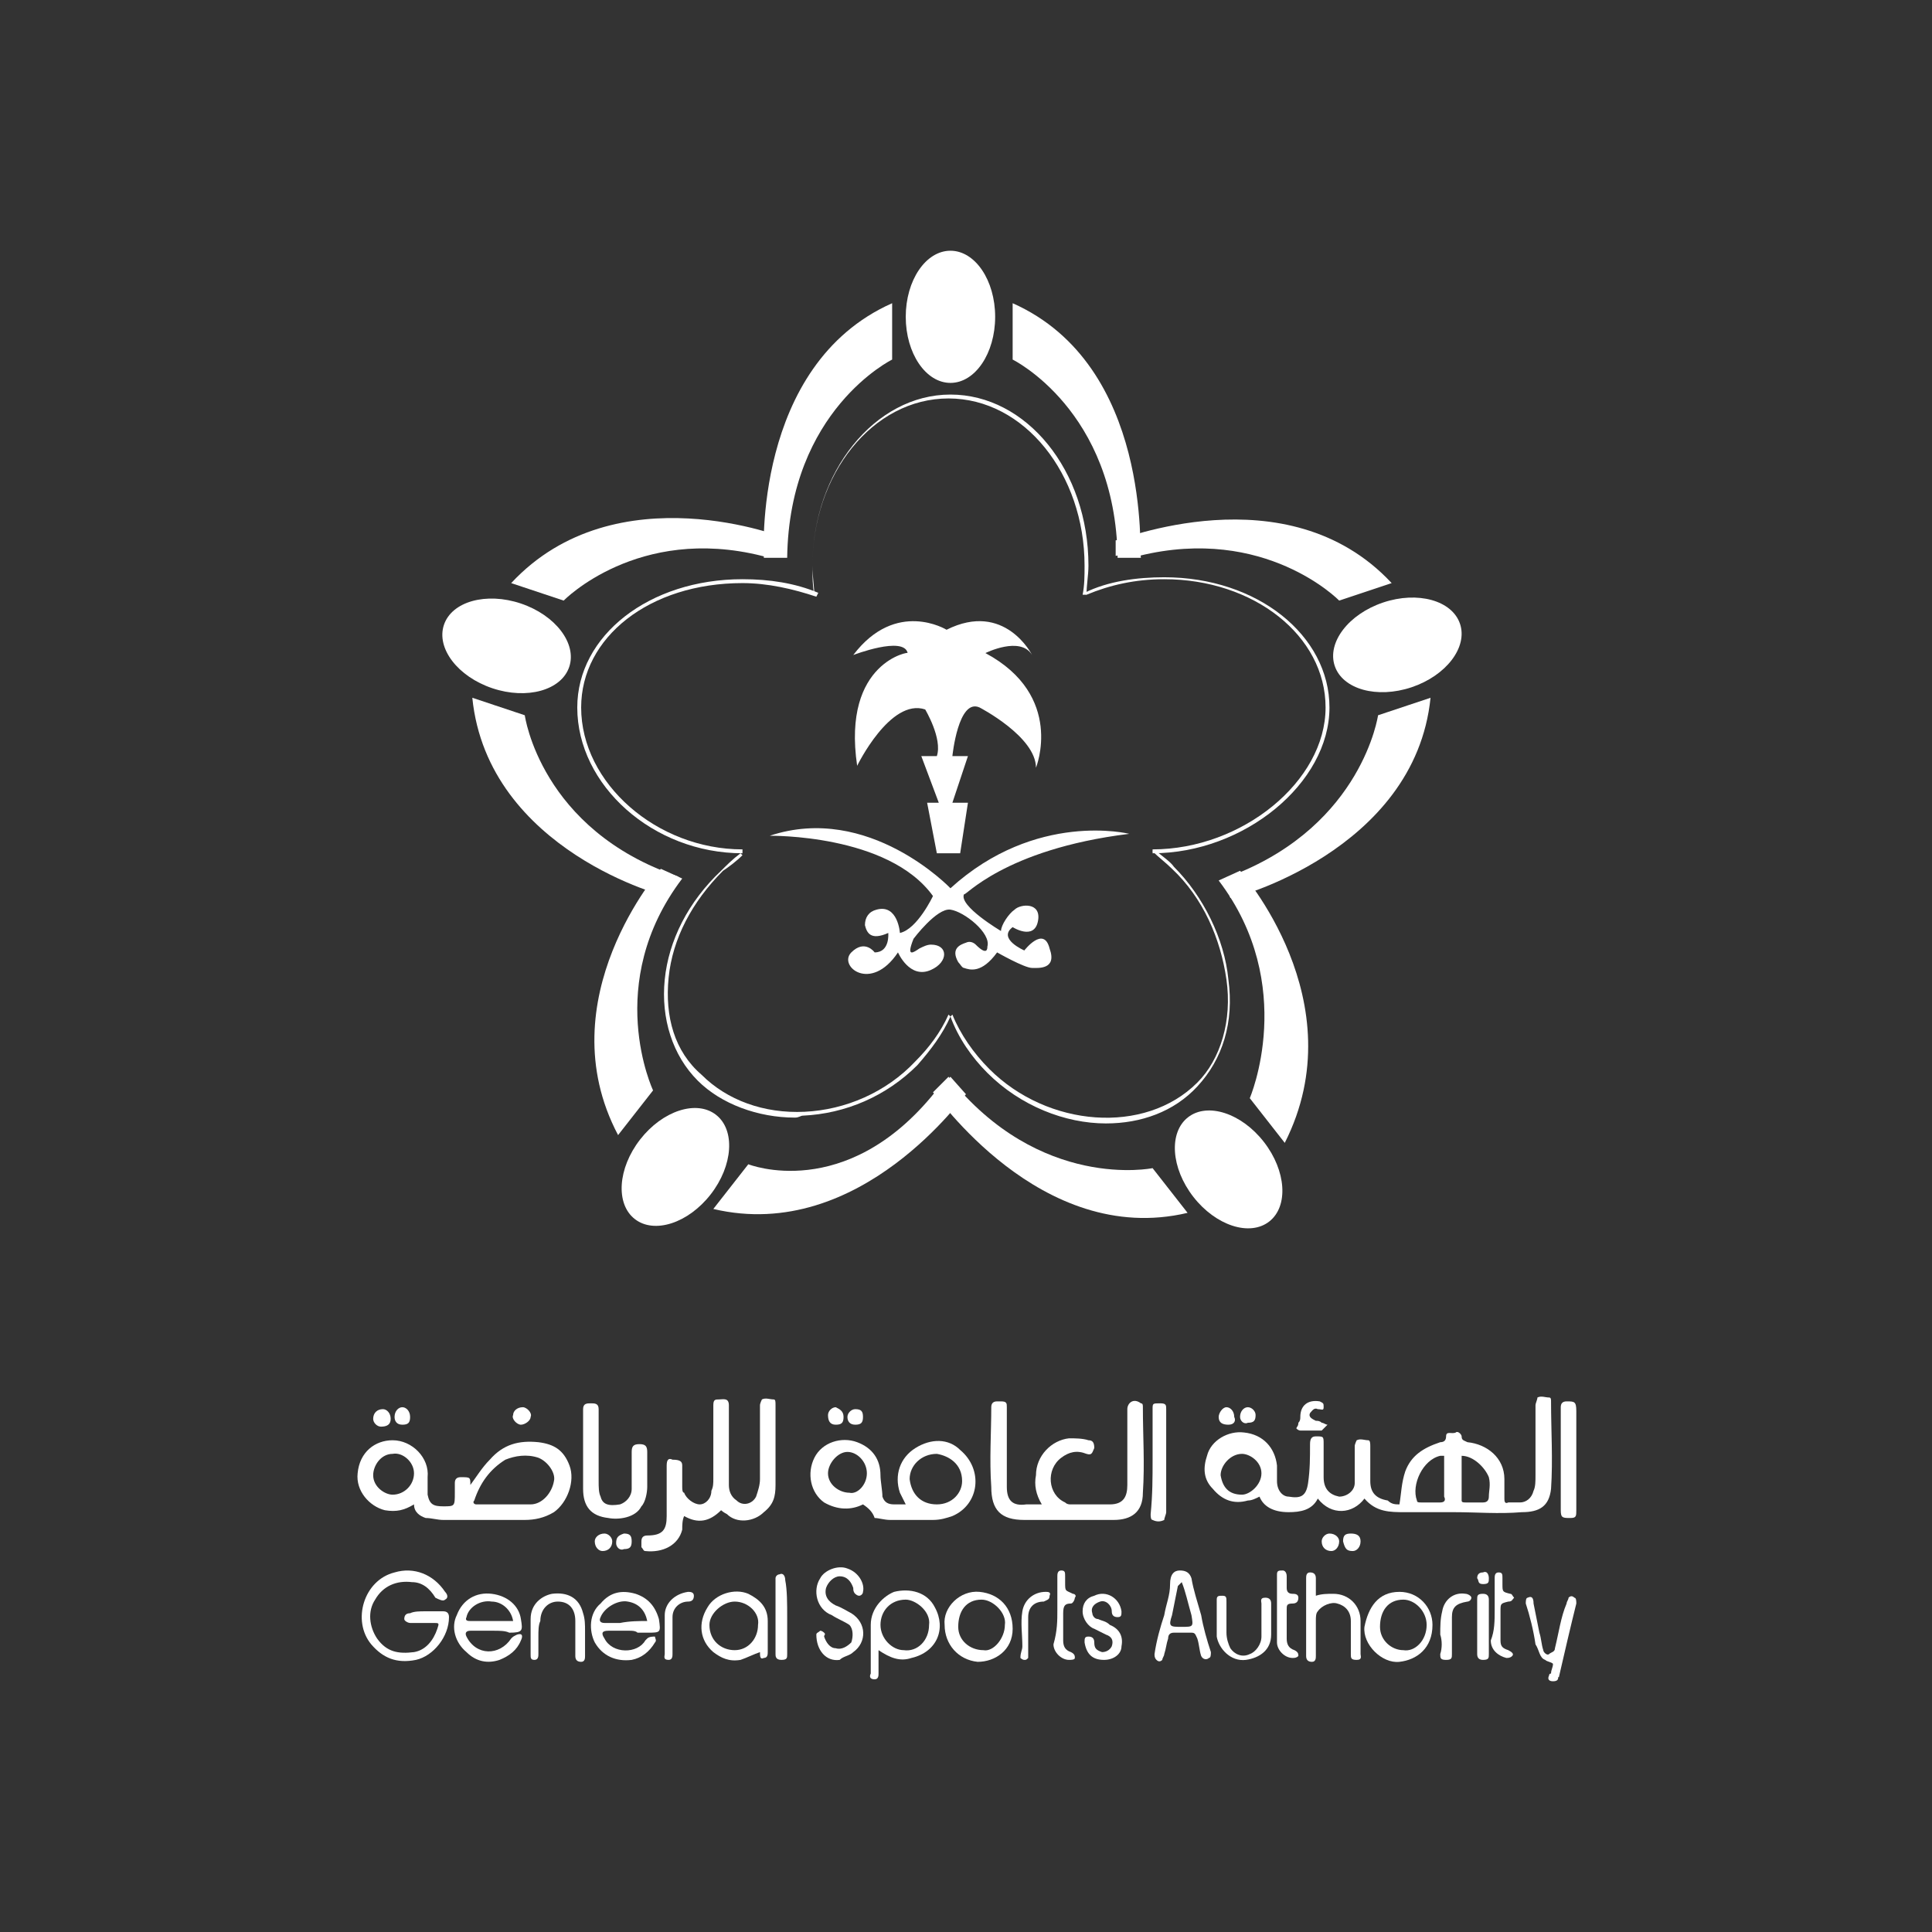 <?xml version="1.0" encoding="utf-8"?>
<!-- Generator: Adobe Illustrator 22.0.0, SVG Export Plug-In . SVG Version: 6.00 Build 0)  -->
<svg version="1.1" id="Layer_1" xmlns="http://www.w3.org/2000/svg" xmlns:xlink="http://www.w3.org/1999/xlink" x="0px" y="0px"
	 viewBox="0 0 99.4 99.4" style="enable-background:new 0 0 99.4 99.4;" xml:space="preserve">
<rect x="0" y="0" width="99.4" height="99.4" fill="#333333" stroke="none"/>
<style type="text/css">
	.st0{fill:#FFFFFF;}
	.st1{opacity:0.9;}
	.st2{fill:none;stroke:#FFFFFF;stroke-miterlimit:10;}
	.st3{clip-path:url(#SVGID_2_);fill:#FFFFFF;}
</style>
<g>
	<g>
		<g>
			<path class="st0" d="M44.1,39.4c0,0,1.7-3.5,3.5-2.9c0,0,0.9,1.5,0.6,2.4h-0.8l0.9,2.4h-0.6l0.5,2.6h1.2l0.4-2.6h-0.8l0.8-2.4
				h-0.8c0,0,0.3-3,1.4-2.5c0,0,2.9,1.5,2.9,3.1c0,0,1.5-3.7-2.6-5.9c0,0,1.8-0.9,2.4,0.1c0,0-1.4-2.8-4.4-1.3c0,0-2.6-1.6-4.8,1.3
				c0,0,2.6-1,2.8-0.1C46.9,33.5,43.3,34,44.1,39.4z"/>
		</g>
		<g>
			<path class="st0" d="M58.1,42.9c0,0-4.8-1.2-9.2,2.8c0,0-4.2-4.4-9.3-2.7c0,0,6.1-0.1,8.4,3.1c0,0-0.8,1.7-1.7,1.9
				c0,0-0.1-1.5-1.2-1.2c-0.4,0.1-0.6,0.4-0.6,0.8c0.1,0.4,0.3,0.8,1.2,0.4c0,0,0.1,1-0.7,1c0,0-0.5-0.7-1.2,0c-0.7,0.7,1,2.1,2.4,0
				c0,0,0.6,1.4,1.7,0.9c0.9-0.4,0.9-1.3,0-1.3c-0.2,0-0.4,0.1-0.6,0.2c-0.3,0.2-0.7,0.5-0.3-0.5c0,0,1.2-1.6,1.9-1.5
				s2.1,1.2,1.9,1.9c0,0.1,0,0.5-0.6-0.1c-0.1-0.1-0.3-0.2-0.5-0.1c-0.3,0.1-0.8,0.3-0.4,1c0.1,0.1,0.2,0.3,0.3,0.3
				c0.3,0.1,0.9,0.3,1.7-0.8c0,0,1.4,0.8,1.8,0.8c0.3,0,1.3,0.1,0.9-1c-0.3-1.2-1.3,0.1-1.3,0.1s-1.4-0.6-0.6-1.2
				c0,0,1.1,0.7,1.3-0.3c0.2-1-0.9-0.9-1.2-0.6c-0.3,0.2-0.7,0.8-0.7,1.1c0,0-2.2-1.3-1.9-1.9C49.6,46.2,51.6,43.7,58.1,42.9z"/>
		</g>
		<g>
			<g>
				<path class="st0" d="M41.9,30.7c-0.1-0.6-0.1-1-0.1-1.6c0-4.8,3.2-8.8,7.1-8.8s7.1,3.9,7.1,8.8c0,0.5-0.1,1-0.1,1.5h-0.2
					c0.1-0.5,0.1-1,0.1-1.5c0-4.7-3.1-8.6-7-8.6s-7,3.9-7,8.6C41.8,29.7,41.9,30.2,41.9,30.7L41.9,30.7z"/>
			</g>
			<g>
				<path class="st0" d="M59.3,43.9v-0.2l0,0c4.6,0,8.9-3.5,8.9-7.3c0-3.7-3.7-6.6-8.3-6.6c-1.5,0-2.8,0.3-4,0.8l-0.1-0.1
					c1.2-0.6,2.7-0.8,4.1-0.8c4.8,0,8.5,3,8.5,6.7C68.4,40.3,64,43.9,59.3,43.9z"/>
			</g>
			<g>
				<path class="st0" d="M38.2,43.9c-4.6,0-8.5-3.5-8.5-7.5c0-3.7,3.7-6.6,8.5-6.6c1.4,0,2.7,0.2,3.9,0.7L42,30.7
					c-1.2-0.4-2.5-0.7-3.8-0.7c-4.8,0-8.3,2.8-8.3,6.4c0,3.9,3.9,7.3,8.3,7.3V43.9z"/>
			</g>
			<g>
				<path class="st0" d="M40.9,57.5c-1.9,0-3.8-0.7-5-1.9c-1.3-1.3-1.9-3.2-1.7-5.2c0.2-2,1.2-4,2.9-5.6c0.3-0.3,0.6-0.6,1-0.9
					l0.1,0.1c-0.3,0.3-0.7,0.6-1,0.8c-1.6,1.6-2.6,3.5-2.8,5.5c-0.2,2,0.3,3.8,1.7,5c1.3,1.3,3.2,2,5.3,1.9c2.1-0.1,4.2-1,5.7-2.6
					c0.7-0.7,1.3-1.5,1.7-2.4l0.1,0.1c-0.4,0.9-1,1.7-1.7,2.5c-1.6,1.6-3.7,2.5-5.9,2.6C41.2,57.4,41.1,57.5,40.9,57.5z"/>
			</g>
			<g>
				<path class="st0" d="M56.9,57.8c-2.1,0-4.4-0.9-6.1-2.6c-0.8-0.8-1.5-1.8-1.9-2.9l0.1-0.1c0.4,1,1.1,2,1.9,2.8
					c3,3,8,3.4,10.7,0.7c1.2-1.2,1.8-3.2,1.5-5.3c-0.3-2.1-1.2-4.2-2.8-5.7c-0.3-0.3-0.7-0.6-1-0.9l0.1-0.1c0.3,0.3,0.8,0.6,1,0.9
					c1.5,1.5,2.6,3.7,2.8,5.8c0.3,2.2-0.3,4.1-1.6,5.5C60.4,57.2,58.7,57.8,56.9,57.8z"/>
			</g>
		</g>
		<g>
			<ellipse transform="matrix(0.948 -0.318 0.318 0.948 -6.825 24.569)" class="st0" cx="71.9" cy="33.2" rx="3.4" ry="2.3"/>
		</g>
		<g>
			<path class="st0" d="M73.6,35.9l-2.7,0.9c0,0-0.8,5.6-7.4,8.2c-0.1,0.1-0.3,0.1-0.5,0.2l0.3,1C63.3,46.3,72.8,43.8,73.6,35.9z"/>
		</g>
		<g>
			<path class="st0" d="M71.6,30l-2.7,0.9c0,0-3.8-3.9-10.3-2.3c-0.3,0.1-0.8-0.1-1.2,0v-0.8C57.4,27.9,66.2,24.2,71.6,30z"/>
		</g>
		<g>
			<ellipse transform="matrix(0.318 -0.948 0.948 0.318 -13.678 47.32)" class="st0" cx="26" cy="33.2" rx="2.3" ry="3.4"/>
		</g>
		<g>
			<path class="st0" d="M24.3,35.9l2.7,0.9c0,0,0.8,5.9,7.9,8.3l-0.6,1C34.4,46.2,25.1,43.8,24.3,35.9z"/>
		</g>
		<g>
			<path class="st0" d="M26.3,30l2.7,0.9c0,0,3.8-3.9,10.2-2.3c0.3,0.1,0.8-0.1,1.2,0v-0.9C40.5,27.7,31.7,24.2,26.3,30z"/>
		</g>
		<g>
			<ellipse transform="matrix(0.614 -0.789 0.789 0.614 -33.958 50.655)" class="st0" cx="34.8" cy="60" rx="3.4" ry="2.3"/>
		</g>
		<g>
			<ellipse class="st0" cx="48.9" cy="16.3" rx="2.3" ry="3.4"/>
		</g>
		<g>
			<path class="st0" d="M52.1,15.6v2.9c0,0,5.3,2.6,5.4,10.2h1.2C58.6,28.6,59.3,18.8,52.1,15.6z"/>
		</g>
		<g>
			<path class="st0" d="M45.9,15.6v2.9c0,0-5.3,2.6-5.4,10.2h-1.2C39.3,28.6,38.7,18.8,45.9,15.6z"/>
		</g>
		<g>
			<path class="st0" d="M31.8,58.4l1.8-2.3c0,0-2.6-5.5,1.5-10.9L34,44.7C34,44.7,28.1,51.4,31.8,58.4z"/>
		</g>
		<g>
			<path class="st0" d="M36.7,62.2l1.8-2.3c0,0,5,2,9.6-3.7c0.1-0.1,0.8-0.8,0.8-0.8l0.8,0.9C49.7,56.2,44.3,64,36.7,62.2z"/>
		</g>
		<g>
			
				<ellipse transform="matrix(0.789 -0.614 0.614 0.789 -23.616 51.472)" class="st0" cx="63.2" cy="60.2" rx="2.3" ry="3.4"/>
		</g>
		<g>
			<path class="st0" d="M66.1,58.8l-1.8-2.3c0,0,2.5-5.8-1.6-11.2l1.1-0.5C63.8,44.8,69.8,51.5,66.1,58.8z"/>
		</g>
		<g>
			<path class="st0" d="M61.1,62.4l-1.8-2.3c0,0-5.8,1.2-10.5-4.7L48,56.2C48.1,56.2,53.5,64.2,61.1,62.4z"/>
		</g>
		<g>
			<g>
				<path class="st0" d="M72,77.4c0.1-0.6,0.1-1.1,0.3-1.7c0.3-0.8,0.9-1.2,1.8-1.5c0.2,0,0.3-0.1,0.3-0.3c0-0.3,0.3-0.1,0.5-0.2
					c0.1-0.1,0.3,0.1,0.3,0.2c0,0.2,0.1,0.2,0.3,0.3c1,0.1,1.9,0.8,1.9,1.9c0,0.3,0,0.6,0,1c0,0.1,0,0.3,0.2,0.2c0.2,0,0.4,0,0.6,0
					c0.3,0,0.6-0.2,0.7-0.6c0.1-0.2,0.1-0.5,0.1-0.8c0-1.2,0-2.4,0-3.6c0-0.1,0.1-0.3,0.1-0.4c0.2-0.1,0.4,0,0.6,0
					c0.1,0,0.1,0.1,0.1,0.2c0,1.5,0.1,3,0,4.5c-0.1,0.9-0.6,1.2-1.5,1.2c-1.2,0.1-2.3,0-3.5,0c-0.8,0-1.7,0-2.5,0
					c-0.8,0-1.5,0-2.1-0.7c-0.6,0.8-1.7,0.9-2.4,0c-0.3,0.6-0.9,0.7-1.5,0.7c-0.8,0-1.3-0.3-1.5-0.8c-0.2,0.1-0.4,0.2-0.6,0.2
					c-0.7,0.2-1.3,0-1.8-0.6c-0.5-0.5-0.5-1.1-0.3-1.7c0.2-0.8,1.1-1.3,1.9-1.2c1,0.1,1.6,0.8,1.7,1.7c0,0.3,0,0.6,0,0.8
					c0,0.5,0.3,0.8,0.6,0.8c0.6,0.1,0.9,0,1-0.7c0.1-0.7,0.1-1.3,0.1-2c0-0.3,0.1-0.4,0.3-0.4c0.4,0,0.4,0,0.4,0.4
					c0,0.6,0,1.2,0,1.7c0,0.6,0.3,0.9,0.8,1c0.4,0,0.8-0.3,0.8-0.7c0-0.6,0-1.3,0-1.9c0-0.1,0.1-0.3,0.1-0.3c0.2-0.1,0.4,0,0.6,0
					c0.1,0,0.1,0.2,0.1,0.3c0,0.6,0,1.2,0,1.8c0,0.6,0.3,0.9,0.9,1C71.6,77.4,71.8,77.4,72,77.4z M64.9,75.8c0-0.6-0.6-1-1-1
					c-0.6,0-1.1,0.6-1.1,1.1c0.1,0.6,0.4,1,1.1,1C64.3,76.9,64.9,76.4,64.9,75.8z M74.3,74.9c-0.1,0-0.1,0-0.2,0
					c-0.9,0.2-1.5,1.5-1.2,2.3c0,0.1,0.1,0.1,0.2,0.1c0.3,0,0.6,0,1,0c0.2,0,0.3-0.1,0.2-0.3c0-0.3,0-0.7,0-1
					C74.3,75.8,74.3,75.4,74.3,74.9z M75.2,74.9L75.2,74.9c0,0.8,0,1.6,0,2.3c0,0.1,0.1,0.1,0.2,0.1c0.3,0,0.6,0,0.9,0
					c0.2,0,0.3-0.1,0.3-0.3c0-0.3,0.1-0.6,0-1C76.4,75.5,75.8,74.9,75.2,74.9z"/>
			</g>
			<g>
				<path class="st0" d="M24.2,76.4c0.3-0.4,0.6-0.9,1-1.3c0.7-0.8,1.5-1,2.5-0.9c0.8,0.1,1.3,0.4,1.6,1.2c0.3,0.8-0.1,1.9-0.8,2.4
					c-0.5,0.3-1,0.4-1.5,0.4c-1.4,0-2.8,0-4.2,0c-0.3,0-0.6-0.1-0.9-0.1c-0.3-0.1-0.6-0.3-0.6-0.7c-0.5,0.3-0.9,0.4-1.5,0.3
					c-0.8-0.2-1.5-1-1.4-1.9c0.1-1.1,0.9-1.7,1.8-1.7c1,0,1.9,0.9,1.8,1.9c0,0.3,0,0.6,0,0.9c0.1,0.5,0.3,0.6,0.8,0.6
					c0.6,0,0.6,0,0.6-0.7c0-0.1,0-0.3,0-0.5c0-0.2,0.1-0.3,0.3-0.3C24.2,76,24.2,76,24.2,76.4z M26,77.4L26,77.4c0.4,0,0.9,0,1.3,0
					c0.6,0,1.1-0.6,1.2-1.2c0.1-0.4-0.3-1-0.8-1.2c-0.6-0.2-1.2-0.1-1.7,0.1c-0.8,0.5-1.3,1.2-1.6,2.1c-0.1,0.1,0,0.2,0.1,0.2
					C25.2,77.4,25.6,77.4,26,77.4z M21.3,75.8c0-0.6-0.6-1.1-1.1-1c-0.6,0-1,0.6-1,1.1c0,0.6,0.6,1,1,1
					C20.8,76.9,21.3,76.4,21.3,75.8z"/>
			</g>
			<g>
				<path class="st0" d="M53.6,77.4c-0.3-0.5-0.4-1-0.3-1.5c0-1,0.8-1.8,1.7-1.9c0.3,0,0.7,0,1,0.1c0.2,0,0.3,0.1,0.3,0.4
					c-0.1,0.2-0.1,0.4-0.4,0.3c-0.5-0.2-0.9-0.1-1.3,0.2c-0.8,0.6-0.7,1.9,0.2,2.3c0.1,0.1,0.2,0.1,0.3,0.1c0.7,0,1.4,0,2,0
					c0.7,0,0.9-0.4,0.9-1c0-1.3,0-2.6,0-3.9c0-0.3,0.3-0.6,0.7-0.3c0.1,0,0.1,0.1,0.1,0.2c0,1.5,0.1,2.9,0,4.4c0,1-0.6,1.4-1.5,1.4
					c-1.5,0-3.1,0-4.6,0c-1.2,0-1.7-0.5-1.7-1.7c-0.1-1.4,0-2.8,0-4.1c0-0.2,0.1-0.3,0.3-0.3c0.1,0,0.1,0,0.2,0
					c0.3,0,0.3,0.1,0.3,0.3c0,0.9,0,1.7,0,2.6c0,0.5,0,1,0,1.5c0,0.7,0.3,1,1,0.9C52.9,77.4,53.2,77.4,53.6,77.4z"/>
			</g>
			<g>
				<path class="st0" d="M37.1,77.7c-0.6,0.6-1.2,0.7-1.9,0.3c-0.1,0.2-0.1,0.5-0.1,0.7c-0.2,0.8-1,1.2-1.9,1.1
					c-0.1,0-0.1-0.1-0.2-0.2c0-0.1,0-0.2,0-0.3c0-0.2,0.1-0.3,0.3-0.3c0.8,0,1-0.3,1-1c0-0.8,0-1.7,0-2.6c0-0.3,0.1-0.4,0.3-0.3
					c0.4,0,0.5,0.1,0.5,0.3c0,0.3,0,0.8,0,1.1c0,0.1,0,0.3,0.1,0.3c0.1,0.3,0.5,0.6,0.8,0.6c0.3,0,0.6-0.3,0.6-0.7
					c0.1-0.2,0.1-0.4,0.1-0.6c0-1.2,0-2.6,0-3.8c0-0.3,0.1-0.3,0.3-0.3c0.2,0,0.5-0.1,0.5,0.3c0,1.4,0,2.8,0,4.1
					c0,0.3,0.1,0.6,0.4,0.8c0.3,0.3,0.8,0.2,1-0.2c0.1-0.3,0.2-0.6,0.2-0.9c0-1.2,0-2.6,0-3.8c0-0.1,0.1-0.3,0.1-0.3
					c0.2-0.1,0.4,0,0.6,0c0.1,0,0.1,0.1,0.1,0.3c0,1.4,0,2.7,0,4.1c0,0.6-0.1,1-0.6,1.4c-0.5,0.5-1.4,0.6-1.9,0.1
					C37.4,77.9,37.2,77.8,37.1,77.7z"/>
			</g>
			<g>
				<path class="st0" d="M44.4,77.4c-0.6,0.3-1.3,0.3-2-0.1c-0.7-0.5-0.9-1.5-0.5-2.3c0.4-0.8,1.4-1.1,2.2-0.8
					c0.8,0.3,1.2,0.9,1.2,1.7c0,0.3,0.1,0.8,0.1,1.1c0.1,0.3,0.3,0.4,0.6,0.4c0.2,0,0.4,0,0.6,0c-0.1-0.2-0.2-0.4-0.3-0.6
					c-0.3-0.9,0-1.8,0.8-2.3c0.8-0.5,1.7-0.5,2.3,0.1c1.2,1,1,2.8-0.4,3.4c-0.3,0.1-0.6,0.2-1,0.2c-0.8,0-1.5,0-2.2,0
					c-0.3,0-0.6-0.1-0.8-0.1C44.9,77.8,44.7,77.6,44.4,77.4z M48.2,77.4c0.8,0,1.3-0.6,1.3-1.2c0-0.9-0.7-1.3-1.3-1.4
					c-0.8,0-1.4,0.6-1.4,1.3C46.9,76.9,47.4,77.4,48.2,77.4z M44.6,75.8c0-0.6-0.5-1.1-1-1.1s-1,0.6-1,1.1c0,0.6,0.6,1,1.1,1
					C44.1,76.9,44.6,76.4,44.6,75.8z"/>
			</g>
			<g>
				<path class="st0" d="M30,74.6c0-0.7,0-1.5,0-2.1c0-0.3,0.2-0.3,0.4-0.3c0.2,0,0.4,0,0.4,0.3c0,1.2,0,2.5,0,3.7
					c0,0.3,0,0.6,0.1,0.8c0.1,0.4,0.4,0.5,1,0.4c0.3-0.1,0.6-0.4,0.6-0.8c0-0.6,0-1.2,0-1.9c0-0.3,0.1-0.4,0.4-0.4
					c0.3,0,0.4,0.1,0.4,0.4c0,0.6,0,1.2,0,1.8c0,0.3-0.1,0.8-0.3,1c-0.3,0.6-1.2,0.7-1.7,0.6C30.4,78,30,77.5,30,76.6
					C30,75.9,30,75.2,30,74.6L30,74.6z"/>
			</g>
			<g>
				<path class="st0" d="M21.9,82.9c0.3,0,0.6,0,0.9,0c0.2,0,0.3,0.1,0.3,0.3c0,1-0.8,2-1.7,2.2c-1,0.2-1.7-0.1-2.3-0.8
					c-1-1.2-0.4-3.3,1.2-3.7c1-0.3,2,0.1,2.6,1c0.1,0.1,0.2,0.3,0,0.4c-0.1,0.1-0.3,0-0.5-0.1c-0.3-0.5-0.7-0.8-1.2-0.8
					c-0.8-0.1-1.5,0.2-1.9,0.9c-0.4,0.6-0.3,1.4,0.1,2c0.5,0.7,1.1,0.8,1.9,0.7c0.6-0.1,1-0.6,1.2-1.2c0.1-0.3,0.1-0.3-0.2-0.3
					c-0.4,0-0.8,0-1.2,0c-0.1,0-0.3-0.1-0.3-0.2c0-0.2,0.1-0.3,0.3-0.3C21.3,82.9,21.6,82.9,21.9,82.9L21.9,82.9z"/>
			</g>
			<g>
				<path class="st0" d="M25.4,83.9c-0.4,0-0.8,0-1.2,0c-0.2,0-0.3,0.1-0.2,0.3c0.5,1,1.7,1,2.3,0.1c0.1-0.1,0.1-0.1,0.3-0.2
					c0.3-0.1,0.3,0.1,0.2,0.3c-0.2,0.5-0.6,0.8-1.1,1c-0.6,0.2-1.2,0.1-1.7-0.4c-0.6-0.5-0.8-1.3-0.5-1.9c0.3-0.8,1-1.2,1.8-1.1
					c0.8,0.1,1.4,0.6,1.5,1.3c0.1,0.6,0.1,0.7-0.6,0.7C26,83.9,25.7,83.9,25.4,83.9L25.4,83.9z M26.4,83.4c-0.1-0.6-0.6-1-1.1-1
					c-0.6-0.1-1.2,0.3-1.3,0.8c-0.1,0.2,0.1,0.2,0.2,0.2c0.5,0,1,0,1.5,0C25.9,83.4,26.1,83.4,26.4,83.4z"/>
			</g>
			<g>
				<path class="st0" d="M32.4,83.9c-0.3,0-0.8,0-1.1,0c-0.3,0-0.4,0.1-0.2,0.4c0.4,0.8,1.7,0.8,2.1,0.1c0.1-0.1,0.1-0.1,0.1-0.1
					c0.1-0.1,0.3-0.1,0.4-0.1c0,0.1,0.1,0.2,0,0.3c-0.3,0.5-0.7,0.8-1.2,0.9c-0.8,0.1-1.5-0.2-1.9-0.9c-0.3-0.6-0.3-1.5,0.3-2
					c0.5-0.6,1.1-0.7,1.8-0.5c0.6,0.2,1,0.6,1.2,1.3C34,84,34,84,33.3,84c-0.1,0-0.3,0-0.5,0C32.7,83.9,32.5,83.9,32.4,83.9
					L32.4,83.9z M33.3,83.4c-0.1-0.5-0.4-0.9-1-1c-0.5-0.1-1.2,0.3-1.4,0.8c-0.1,0.2,0,0.3,0.2,0.3c0.3,0,0.5,0,0.8,0
					C32.4,83.4,32.9,83.4,33.3,83.4z"/>
			</g>
			<g>
				<path class="st0" d="M45.2,84.9c0,0.5,0,0.8,0,1.2c0,0.1,0,0.3-0.2,0.3c-0.2,0-0.3-0.1-0.2-0.3c0-0.8,0-1.7,0-2.5
					c0-0.9,0.7-1.5,1.2-1.7c0.8-0.2,1.7,0,2.1,0.8c0.6,1.1,0.1,2.3-1.2,2.6C46.3,85.5,45.8,85.3,45.2,84.9z M47.8,83.6
					c0.1-0.7-0.7-1.3-1.2-1.3c-0.8,0-1.3,0.6-1.3,1.3c0,0.7,0.6,1.3,1.2,1.3C47.2,85,47.8,84.4,47.8,83.6z"/>
			</g>
			<g>
				<path class="st0" d="M60.7,80.8c0.3,0,0.5,0.1,0.6,0.4c0.1,0.6,0.3,1.2,0.5,1.9c0.1,0.6,0.3,1.3,0.5,1.9c0,0.1,0,0.3-0.1,0.3
					c-0.1,0.1-0.3,0.1-0.4-0.1c-0.1-0.3-0.1-0.6-0.2-0.9c-0.1-0.2-0.1-0.3-0.3-0.3c-0.3,0-0.6,0-0.9,0c-0.2,0-0.3,0.1-0.3,0.3
					c-0.1,0.3-0.1,0.5-0.2,0.8c0,0.1-0.1,0.2-0.1,0.3c-0.1,0.1-0.2,0.1-0.3,0c-0.1-0.1-0.1-0.2-0.1-0.3c0.1-0.7,0.3-1.4,0.5-2
					c0.1-0.6,0.3-1,0.3-1.6C60.2,81,60.4,80.8,60.7,80.8z M60.8,81.4L60.8,81.4c-0.1,0.1-0.1,0.1-0.2,0.2c-0.1,0.5-0.2,1-0.3,1.5
					c-0.2,0.6-0.1,0.6,0.5,0.6s0.6,0,0.5-0.6C61.1,82.4,61,81.9,60.8,81.4z"/>
			</g>
			<g>
				<path class="st0" d="M81.1,75.1c0,0.9,0,1.8,0,2.6c0,0.3,0,0.4-0.3,0.4c-0.4,0-0.5,0-0.5-0.4c0-1.7,0-3.2,0-4.9
					c0-0.1,0-0.3,0-0.4c0-0.2,0.1-0.3,0.3-0.3c0.4,0,0.5,0,0.5,0.5C81.1,73.4,81.1,74.2,81.1,75.1L81.1,75.1z"/>
			</g>
			<g>
				<path class="st0" d="M39.1,85c-0.3,0.1-0.7,0.3-1,0.4c-0.6,0.1-1-0.1-1.4-0.4c-0.7-0.6-0.8-1.5-0.3-2.3c0.4-0.7,1.4-1,2.1-0.7
					c0.6,0.3,1,0.7,1,1.4c0,0.6,0,1.1,0,1.6c0,0.1,0,0.3-0.2,0.3C39.1,85.4,39.1,85.2,39.1,85L39.1,85z M37.8,82.4
					c-0.6,0-1.3,0.6-1.3,1.2c0,0.8,0.6,1.3,1.3,1.3c0.7,0,1.2-0.6,1.2-1.3C39.1,83,38.5,82.4,37.8,82.4z"/>
			</g>
			<g>
				<path class="st0" d="M59.3,75.1c0-0.9,0-1.8,0-2.6c0-0.3,0-0.3,0.4-0.3c0.3,0,0.3,0.1,0.3,0.3c0,1.7,0,3.5,0,5.3
					c0,0.1-0.1,0.3-0.1,0.4c-0.2,0.1-0.4,0.1-0.6,0c-0.1,0-0.1-0.2-0.1-0.3C59.3,76.9,59.3,76,59.3,75.1L59.3,75.1z"/>
			</g>
			<g>
				<path class="st0" d="M43.2,85.4c-0.7,0.1-1.2-0.5-1.2-1.3c0-0.1,0.1-0.1,0.2-0.2c0.1,0,0.2,0.1,0.2,0.1c0.1,0.1,0,0.1,0,0.2
					c0.1,0.3,0.3,0.6,0.6,0.6c0.3,0.1,0.6-0.1,0.8-0.3c0.1-0.3,0.1-0.7-0.1-0.9c-0.3-0.2-0.6-0.3-0.9-0.5c-0.8-0.3-1-1.3-0.6-1.9
					c0.2-0.4,0.9-0.7,1.4-0.5c0.6,0.2,0.9,0.8,0.8,1.2c0,0.1-0.1,0.2-0.2,0.2s-0.2-0.1-0.2-0.1c-0.1-0.1-0.1-0.2-0.1-0.3
					c-0.1-0.3-0.3-0.6-0.7-0.6c-0.3,0-0.6,0.3-0.7,0.6c-0.1,0.4,0.1,0.7,0.5,0.9c0.3,0.1,0.6,0.3,0.8,0.4c0.8,0.5,0.8,1.5,0.1,2
					C43.7,85.2,43.4,85.2,43.2,85.4C43.2,85.4,43.2,85.4,43.2,85.4z"/>
			</g>
			<g>
				<path class="st0" d="M72,81.9c1,0,1.7,0.8,1.7,1.7c0,1.2-0.8,1.8-1.7,1.9s-1.9-0.9-1.8-1.8C70.4,82.7,70.9,81.9,72,81.9z
					 M73.4,83.6c0-0.7-0.6-1.3-1.2-1.3c-0.8,0-1.2,0.6-1.2,1.4c0,0.7,0.6,1.2,1.2,1.2C72.8,85,73.4,84.4,73.4,83.6z"/>
			</g>
			<g>
				<path class="st0" d="M48.6,83.6c-0.1-0.9,0.8-1.8,1.8-1.7c1,0.1,1.7,0.8,1.7,1.9s-0.9,1.7-1.8,1.7
					C49.3,85.4,48.6,84.6,48.6,83.6z M51.7,83.6c0.1-0.6-0.6-1.3-1.2-1.3c-0.8,0-1.2,0.6-1.2,1.4c0,0.7,0.6,1.2,1.3,1.2
					C51.1,85,51.7,84.3,51.7,83.6z"/>
			</g>
			<g>
				<path class="st0" d="M67.7,82.1c0.3-0.1,0.6-0.1,0.9-0.1c0.8,0,1.4,0.6,1.4,1.4c0,0.6,0,1.1,0,1.7c0,0.1,0.1,0.3-0.2,0.3
					c-0.3,0-0.3-0.1-0.3-0.3c0-0.6,0-1.1,0-1.7c0-0.5-0.3-0.8-0.7-0.9c-0.3-0.1-0.8,0.1-1,0.4c-0.1,0.1-0.1,0.3-0.1,0.5
					c0,0.6,0,1.2,0,1.8c0,0.1,0,0.3-0.2,0.3c-0.2,0-0.3-0.1-0.3-0.3c0-0.9,0-1.8,0-2.8c0-0.4,0-0.8,0-1.2c0-0.1,0-0.3,0.2-0.3
					s0.3,0.1,0.3,0.3C67.7,81.5,67.7,81.8,67.7,82.1z"/>
			</g>
			<g>
				<path class="st0" d="M79.9,86.5c-0.2,0-0.3-0.1-0.2-0.3c0-0.1,0.1-0.1,0.1-0.1c0-0.2,0.1-0.3,0.1-0.5c-0.1-0.1-0.3-0.1-0.4-0.2
					c-0.3-0.1-0.3-0.5-0.5-0.8c-0.1-0.7-0.3-1.5-0.5-2.1c0-0.1,0-0.3,0.1-0.3c0.2-0.1,0.3,0,0.3,0.3c0.1,0.5,0.2,1,0.3,1.5
					c0.1,0.3,0.1,0.6,0.2,0.9c0,0.1,0.2,0.3,0.3,0.2c0.1-0.1,0.3-0.1,0.3-0.3c0.2-0.8,0.3-1.6,0.6-2.3c0-0.1,0.1-0.2,0.1-0.3
					c0.1-0.1,0.2-0.1,0.3,0c0.1,0,0.1,0.2,0.1,0.3c-0.3,1.2-0.6,2.5-0.9,3.8C80.1,86.2,80.3,86.5,79.9,86.5z"/>
			</g>
			<g>
				<path class="st0" d="M56.8,85.4c-0.6,0-0.9-0.3-1-0.9c0-0.2,0-0.3,0.2-0.3c0.2,0,0.3,0.1,0.3,0.3c0,0.3,0.1,0.4,0.4,0.5
					c0.2,0,0.4-0.1,0.5-0.3c0.1-0.3,0-0.5-0.3-0.6c-0.2-0.1-0.4-0.2-0.6-0.3c-0.3-0.1-0.6-0.5-0.6-0.9c0-0.4,0.2-0.7,0.6-0.8
					c0.6-0.3,1.3,0.1,1.4,0.8c0,0.2,0,0.3-0.2,0.3c-0.2,0-0.3-0.1-0.3-0.3c0-0.3-0.3-0.6-0.6-0.5c-0.3,0.1-0.5,0.3-0.4,0.6
					c0,0.1,0.1,0.3,0.3,0.3c0.2,0.1,0.4,0.1,0.6,0.3c0.5,0.2,0.7,0.6,0.6,1.1C57.7,85.1,57.3,85.4,56.8,85.4z"/>
			</g>
			<g>
				<path class="st0" d="M27.7,84.2c0,0.3,0,0.6,0,0.9c0,0.1,0,0.3-0.2,0.3c-0.2,0-0.2-0.1-0.2-0.3c0-0.6,0-1.2,0-1.8
					c0-0.8,0.6-1.2,1.1-1.3c0.8-0.1,1.4,0.2,1.6,1c0.1,0.3,0.1,0.6,0.1,0.9c0,0.4,0,0.8,0,1.3c0,0.1,0,0.3-0.2,0.3
					c-0.2,0-0.3-0.1-0.3-0.3c0-0.6,0-1.2,0-1.8c0-0.6-0.3-1-0.9-1c-0.5,0-0.9,0.4-0.9,1C27.7,83.6,27.7,83.9,27.7,84.2z"/>
			</g>
			<g>
				<path class="st0" d="M65.4,83.2c0,0.3,0,0.6,0,0.9c0,0.8-0.6,1.2-1.3,1.3c-0.8,0.1-1.4-0.6-1.5-1.2c0-0.6,0-1.3,0-1.9
					c0-0.2,0.1-0.2,0.3-0.2c0.2,0,0.2,0.1,0.2,0.3c0,0.6,0,1,0,1.6c0,0.3,0.1,0.6,0.2,0.8c0.2,0.3,0.6,0.5,1,0.3
					c0.3-0.1,0.6-0.5,0.6-0.9c0-0.6,0-1.1,0-1.7c0-0.1-0.1-0.3,0.2-0.3c0.2,0,0.3,0.1,0.3,0.3C65.4,82.6,65.4,82.9,65.4,83.2
					L65.4,83.2z"/>
			</g>
			<g>
				<path class="st0" d="M66.2,81.4c0,0.1,0,0.2,0,0.3c0,0.2,0.1,0.3,0.3,0.3c0.1,0,0.3,0,0.3,0.2s-0.1,0.3-0.3,0.3
					c-0.3,0-0.3,0.1-0.3,0.3c0,0.5,0,1,0,1.5c0,0.3,0.1,0.5,0.4,0.6c0.2,0.1,0.2,0.2,0.2,0.3c-0.1,0.1-0.2,0.1-0.3,0.1
					c-0.4,0-0.8-0.4-0.8-0.8c0-1.2,0-2.3,0-3.5c0-0.2,0.1-0.2,0.3-0.2c0.1,0,0.2,0.1,0.2,0.3C66.2,81.2,66.2,81.3,66.2,81.4
					L66.2,81.4z"/>
			</g>
			<g>
				<path class="st0" d="M76.9,82.8c0-0.6,0-1.1,0-1.6c0-0.1,0-0.3,0.2-0.3c0.2,0,0.2,0.1,0.2,0.3c0,0.1,0,0.2,0,0.3
					c0,0.4,0,0.4,0.4,0.5c0.1,0,0.1,0.1,0.2,0.2c-0.1,0.1-0.1,0.2-0.3,0.2c-0.4,0.1-0.4,0.1-0.4,0.5c0,0.5,0,1,0,1.5
					c0,0.3,0.1,0.4,0.4,0.5c0.2,0.1,0.3,0.2,0.2,0.3c-0.1,0.1-0.2,0.1-0.3,0.1c-0.4-0.1-0.8-0.4-0.8-0.9
					C76.9,83.9,76.9,83.4,76.9,82.8z"/>
			</g>
			<g>
				<path class="st0" d="M54.4,82.8c0-0.6,0-1.1,0-1.7c0-0.1,0-0.3,0.2-0.3s0.2,0.1,0.2,0.3c0,0.1,0,0.2,0,0.3c0,0.5,0,0.4,0.4,0.6
					c0.1,0,0.2,0.1,0.1,0.2c0,0.1-0.1,0.3-0.2,0.3c-0.3,0-0.4,0.1-0.4,0.5c0,0.5,0,1,0,1.4c0,0.3,0.1,0.5,0.4,0.6
					c0.2,0.1,0.2,0.2,0.2,0.3c0,0.1-0.2,0.1-0.3,0.1c-0.4,0-0.8-0.4-0.8-0.8C54.4,83.9,54.4,83.4,54.4,82.8z"/>
			</g>
			<g>
				<path class="st0" d="M40.5,83.2c0,0.6,0,1.2,0,1.9c0,0.2,0,0.3-0.3,0.3c-0.3,0-0.3-0.2-0.3-0.3c0-1.3,0-2.6,0-3.9
					c0-0.1,0.1-0.2,0.2-0.2c0.2-0.1,0.3,0.1,0.3,0.3C40.5,81.8,40.5,82.5,40.5,83.2L40.5,83.2z"/>
			</g>
			<g>
				<path class="st0" d="M74.1,84.1c0-0.4,0-0.8,0.1-1.2c0.1-0.6,0.6-1,1.2-0.9c0.1,0,0.3,0.1,0.3,0.2c0,0.1-0.1,0.2-0.2,0.2
					c-0.6,0.1-0.8,0.3-0.8,0.8c0,0.6,0,1.2,0,1.9c0,0.2,0,0.3-0.3,0.3s-0.3-0.1-0.3-0.3C74.2,84.8,74.2,84.4,74.1,84.1L74.1,84.1z"
					/>
			</g>
			<g>
				<path class="st0" d="M52.6,84.7c0-0.6-0.1-1.2,0-1.8c0.1-0.6,0.6-1,1.2-1c0.1,0,0.3,0,0.2,0.2c0,0.2-0.1,0.2-0.3,0.3
					c-0.5,0-0.8,0.3-0.8,0.8c0,0.6,0,1.2,0,1.8c0,0.1,0,0.2,0,0.3c-0.1,0.1-0.1,0.1-0.2,0.1s-0.2-0.1-0.2-0.1
					C52.5,85,52.6,84.9,52.6,84.7L52.6,84.7z"/>
			</g>
			<g>
				<path class="st0" d="M76.6,83.7c0,0.5,0,0.9,0,1.4c0,0.2,0,0.3-0.3,0.3c-0.2,0-0.3-0.1-0.3-0.3c0-0.9,0-1.8,0-2.8
					c0-0.2,0-0.3,0.3-0.3c0.2,0,0.3,0.1,0.3,0.3C76.6,82.8,76.6,83.2,76.6,83.7L76.6,83.7z"/>
			</g>
			<g>
				<path class="st0" d="M34.2,84.1c0-0.3,0-0.7,0-1c0-0.6,0.5-1.1,1.2-1.2c0.1,0,0.3,0,0.3,0.2c0,0.2-0.1,0.3-0.3,0.3
					c-0.4,0-0.8,0.3-0.8,0.8c0,0.6,0,1.2,0,1.9c0,0.1,0,0.3-0.2,0.3c-0.3,0-0.2-0.2-0.2-0.3C34.2,84.7,34.2,84.4,34.2,84.1
					L34.2,84.1z"/>
			</g>
			<g>
				<path class="st0" d="M67.4,73.6c-0.1,0-0.3,0-0.5,0c-0.1,0-0.2-0.1-0.2-0.1c0-0.1,0.1-0.1,0.1-0.3c0.1-0.1,0.1-0.2,0.1-0.3
					c0-0.6,0.4-0.9,1-0.8c0.2,0.1,0.2,0.1,0.2,0.3s-0.1,0.1-0.3,0.1c-0.2-0.1-0.3,0.1-0.4,0.2c-0.1,0.2,0.1,0.3,0.3,0.4
					c0.1,0,0.2,0,0.3,0.1c0.1,0,0.2,0.1,0.3,0.1c-0.1,0.1-0.2,0.2-0.3,0.3C67.8,73.6,67.6,73.6,67.4,73.6L67.4,73.6z"/>
			</g>
			<g>
				<path class="st0" d="M26.9,72.4c0.2,0,0.5,0.3,0.4,0.5c0,0.2-0.3,0.4-0.5,0.4c-0.2,0-0.5-0.3-0.4-0.5
					C26.4,72.6,26.6,72.4,26.9,72.4z"/>
			</g>
			<g>
				<path class="st0" d="M20.3,72.9c0-0.3,0.2-0.5,0.4-0.5c0.2,0,0.4,0.2,0.4,0.5s-0.1,0.4-0.4,0.4C20.4,73.3,20.3,73.1,20.3,72.9z"
					/>
			</g>
			<g>
				<path class="st0" d="M31,79.8c-0.2,0-0.4-0.2-0.4-0.5c0-0.2,0.2-0.4,0.5-0.4c0.2,0,0.4,0.2,0.4,0.4C31.5,79.6,31.3,79.8,31,79.8
					z"/>
			</g>
			<g>
				<path class="st0" d="M70,79.3c0,0.3-0.2,0.5-0.4,0.5c-0.3,0-0.4-0.1-0.5-0.5c0-0.3,0.1-0.4,0.4-0.4C69.8,78.9,70,79,70,79.3z"/>
			</g>
			<g>
				<path class="st0" d="M63.2,73.3c-0.3,0-0.5-0.1-0.5-0.4c0-0.2,0.2-0.5,0.4-0.5s0.4,0.2,0.4,0.5C63.6,73.1,63.5,73.3,63.2,73.3z"
					/>
			</g>
			<g>
				<path class="st0" d="M68,79.3c0-0.2,0.2-0.4,0.4-0.4c0.3,0,0.5,0.2,0.5,0.4c0,0.3-0.2,0.5-0.4,0.5C68.2,79.8,68,79.6,68,79.3z"
					/>
			</g>
			<g>
				<path class="st0" d="M44.4,72.9c0,0.3-0.1,0.4-0.4,0.4c-0.3,0-0.4-0.2-0.4-0.4c0-0.2,0.2-0.4,0.4-0.4
					C44.3,72.5,44.4,72.6,44.4,72.9z"/>
			</g>
			<g>
				<path class="st0" d="M43.4,72.9c0,0.3-0.1,0.4-0.4,0.4c-0.3,0-0.4-0.2-0.4-0.5c0-0.2,0.2-0.4,0.4-0.4
					C43.2,72.5,43.4,72.6,43.4,72.9z"/>
			</g>
			<g>
				<path class="st0" d="M31.7,79.4c0-0.3,0.1-0.4,0.4-0.5c0.3,0,0.4,0.1,0.4,0.4c0,0.3-0.1,0.4-0.4,0.4
					C31.9,79.8,31.7,79.6,31.7,79.4z"/>
			</g>
			<g>
				<path class="st0" d="M19.7,72.5c0.2,0,0.4,0.2,0.4,0.5s-0.2,0.4-0.5,0.4c-0.2,0-0.4-0.2-0.4-0.4C19.2,72.7,19.4,72.5,19.7,72.5z
					"/>
			</g>
			<g>
				<path class="st0" d="M63.8,72.9c0-0.3,0.2-0.5,0.4-0.5s0.4,0.2,0.4,0.4c0,0.3-0.1,0.4-0.4,0.4C64,73.3,63.8,73.1,63.8,72.9z"/>
			</g>
			<g>
				<path class="st0" d="M76.6,81.2c0,0.2,0,0.3-0.3,0.3c-0.3,0-0.2-0.2-0.3-0.3c0-0.2,0.1-0.3,0.3-0.3C76.5,80.8,76.6,81,76.6,81.2
					z"/>
			</g>
		</g>
	</g>
</g>
</svg>
